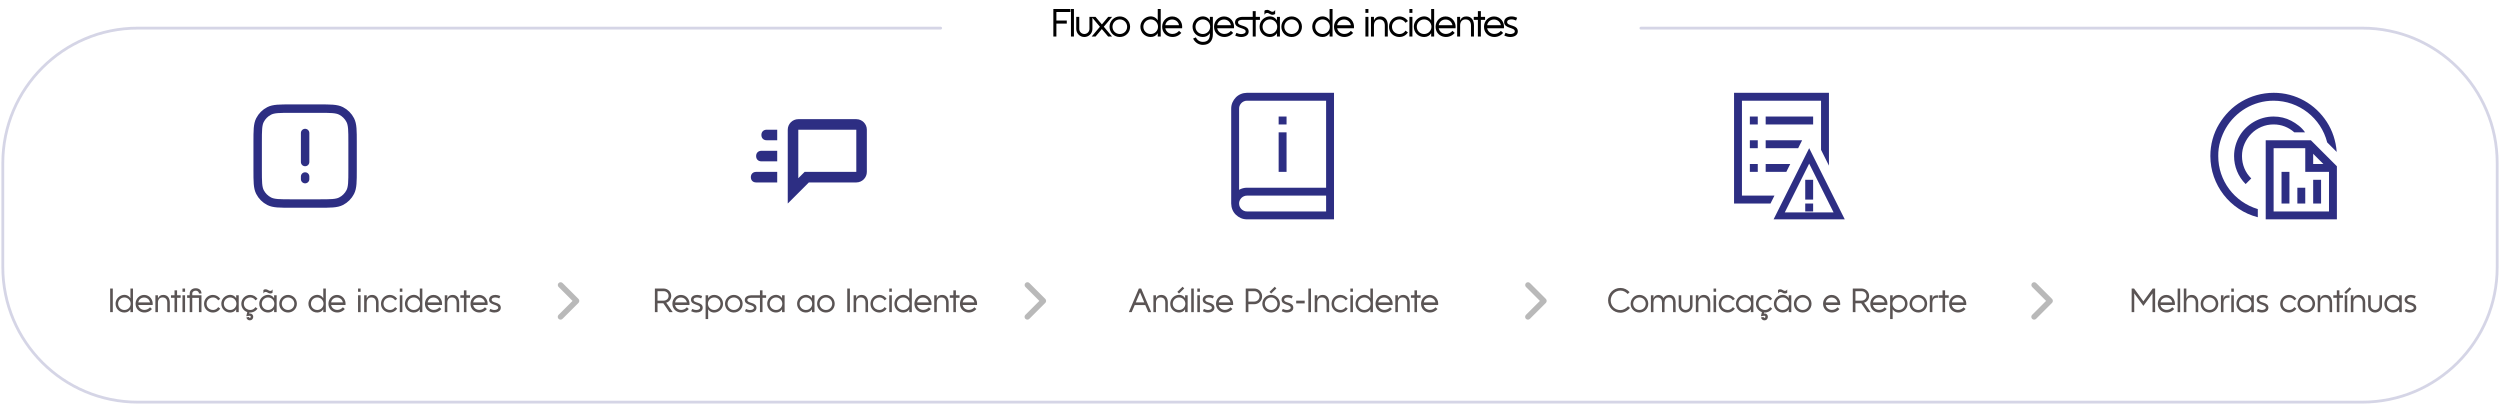 <svg width="889" height="144" viewBox="0 0 889 144" fill="none" xmlns="http://www.w3.org/2000/svg">
<path fill-rule="evenodd" clip-rule="evenodd" d="M205.707 106.293C205.895 106.48 206 106.734 206 107C206 107.265 205.895 107.519 205.707 107.707L200.05 113.364C199.958 113.459 199.848 113.535 199.726 113.588C199.604 113.64 199.472 113.668 199.34 113.669C199.207 113.67 199.075 113.645 198.952 113.594C198.829 113.544 198.718 113.47 198.624 113.376C198.53 113.282 198.456 113.171 198.405 113.048C198.355 112.925 198.33 112.793 198.331 112.66C198.332 112.527 198.36 112.396 198.412 112.274C198.465 112.152 198.541 112.042 198.636 111.95L203.586 107L198.636 102.05C198.454 101.861 198.353 101.608 198.356 101.346C198.358 101.084 198.463 100.833 198.648 100.648C198.834 100.462 199.085 100.357 199.347 100.355C199.609 100.353 199.862 100.453 200.05 100.636L205.707 106.293Z" fill="#B9B9B9"/>
<g clip-path="url(#clip0_45_188)">
<path fill-rule="evenodd" clip-rule="evenodd" d="M371.707 106.293C371.895 106.48 372 106.734 372 107C372 107.265 371.895 107.519 371.707 107.707L366.05 113.364C365.958 113.459 365.848 113.535 365.726 113.588C365.604 113.64 365.472 113.668 365.34 113.669C365.207 113.67 365.075 113.645 364.952 113.594C364.829 113.544 364.718 113.47 364.624 113.376C364.53 113.282 364.456 113.171 364.405 113.048C364.355 112.925 364.33 112.793 364.331 112.66C364.332 112.527 364.36 112.396 364.412 112.274C364.465 112.152 364.541 112.042 364.636 111.95L369.586 107L364.636 102.05C364.454 101.861 364.353 101.608 364.356 101.346C364.358 101.084 364.463 100.833 364.648 100.648C364.834 100.462 365.085 100.357 365.347 100.355C365.609 100.353 365.862 100.453 366.05 100.636L371.707 106.293Z" fill="#B9B9B9"/>
</g>
<g clip-path="url(#clip1_45_188)">
<path fill-rule="evenodd" clip-rule="evenodd" d="M549.707 106.293C549.895 106.48 550 106.734 550 107C550 107.265 549.895 107.519 549.707 107.707L544.05 113.364C543.958 113.459 543.848 113.535 543.726 113.588C543.604 113.64 543.472 113.668 543.34 113.669C543.207 113.67 543.075 113.645 542.952 113.594C542.829 113.544 542.718 113.47 542.624 113.376C542.53 113.282 542.456 113.171 542.405 113.048C542.355 112.925 542.33 112.793 542.331 112.66C542.332 112.527 542.36 112.396 542.412 112.274C542.465 112.152 542.541 112.042 542.636 111.95L547.586 107L542.636 102.05C542.454 101.861 542.353 101.608 542.356 101.346C542.358 101.084 542.463 100.833 542.648 100.648C542.834 100.462 543.085 100.357 543.347 100.355C543.609 100.353 543.862 100.453 544.05 100.636L549.707 106.293Z" fill="#B9B9B9"/>
</g>
<g clip-path="url(#clip2_45_188)">
<path fill-rule="evenodd" clip-rule="evenodd" d="M729.707 106.293C729.895 106.48 730 106.734 730 107C730 107.265 729.895 107.519 729.707 107.707L724.05 113.364C723.958 113.459 723.848 113.535 723.726 113.588C723.604 113.64 723.472 113.668 723.34 113.669C723.207 113.67 723.075 113.645 722.952 113.594C722.829 113.544 722.718 113.47 722.624 113.376C722.53 113.282 722.456 113.171 722.405 113.048C722.355 112.925 722.33 112.793 722.331 112.66C722.332 112.527 722.36 112.396 722.412 112.274C722.465 112.152 722.541 112.042 722.636 111.95L727.586 107L722.636 102.05C722.454 101.861 722.353 101.608 722.356 101.346C722.358 101.084 722.463 100.833 722.648 100.648C722.834 100.462 723.085 100.357 723.347 100.355C723.609 100.353 723.862 100.453 724.05 100.636L729.707 106.293Z" fill="#B9B9B9"/>
</g>
<path d="M39.172 111V102.598H40.115V111H39.172ZM46.379 109.969C45.904 110.754 45.137 111.135 44.228 111.135C42.471 111.135 41.094 109.775 41.094 108.012C41.094 105.059 44.967 103.693 46.379 106.061V102.598H47.287V111H46.379V109.969ZM41.996 108.006C41.996 109.26 42.98 110.227 44.228 110.227C45.477 110.227 46.461 109.254 46.461 108.006C46.461 106.764 45.471 105.773 44.228 105.773C42.986 105.773 41.996 106.764 41.996 108.006ZM49.168 107.537H53.352C52.865 105.199 49.555 105.252 49.168 107.537ZM54.037 109.887C52.068 112.195 48.207 111.129 48.207 108.006C48.207 106.295 49.525 104.871 51.26 104.871C53.217 104.871 54.512 106.594 54.289 108.469H49.168C49.379 109.518 50.287 110.209 51.348 110.209C52.139 110.209 52.836 109.863 53.352 109.266L54.037 109.887ZM56.164 105V106.113C56.516 105.27 57.172 104.865 58.08 104.865C59.703 104.865 60.383 106.131 60.383 107.607V111H59.475V107.619C59.475 106.547 58.965 105.773 57.816 105.773C56.703 105.773 56.164 106.57 56.164 107.619V111H55.256V105H56.164ZM60.799 105.908V105H62.059V103.248H62.967V105H64.25V105.908H62.967V111H62.059V105.908H60.799ZM64.894 111V105H65.809V111H64.894ZM64.894 103.77V102.598H65.809V103.77H64.894ZM70.736 111V105.914H68.369V111H67.461V105.914H66.541V105H67.461V104.373C67.461 103.143 68.457 102.498 69.6 102.498C70.766 102.498 71.644 103.148 71.644 104.373H70.736C70.742 102.99 68.369 103.084 68.369 104.373V105H71.644V111H70.736ZM78.318 106.283L77.58 106.805C76.397 104.936 73.461 105.768 73.461 108.006C73.461 110.244 76.414 111.059 77.586 109.201L78.312 109.746C76.648 112.266 72.559 111.164 72.559 108.012C72.559 106.277 73.959 104.865 75.693 104.865C76.754 104.865 77.738 105.393 78.318 106.283ZM83.984 109.969C83.51 110.754 82.742 111.135 81.834 111.135C80.076 111.135 78.699 109.775 78.699 108.012C78.699 105.059 82.572 103.693 83.984 106.061V105H84.893V111H83.984V109.969ZM79.602 108.006C79.602 109.26 80.586 110.227 81.834 110.227C83.082 110.227 84.066 109.254 84.066 108.006C84.066 106.764 83.076 105.773 81.834 105.773C80.592 105.773 79.602 106.764 79.602 108.006ZM91.572 106.283L90.834 106.805C89.65 104.936 86.715 105.773 86.715 108.006C86.715 110.244 89.668 111.059 90.84 109.201L91.566 109.746C90.934 110.701 89.838 111.211 88.701 111.123L88.607 111.492H88.912C90.447 111.492 90.459 113.912 88.777 113.912C88.197 113.912 87.699 113.438 87.594 112.881L88.473 112.711C88.519 112.881 88.666 113.033 88.853 113.033C89.287 113.033 89.281 112.283 88.83 112.283C88.408 112.283 87.992 112.395 87.576 112.465L87.928 110.977C86.639 110.549 85.812 109.365 85.812 108.012C85.812 106.277 87.213 104.865 88.947 104.865C90.008 104.865 90.992 105.393 91.572 106.283ZM97.473 109.969C96.998 110.754 96.231 111.135 95.322 111.135C93.564 111.135 92.188 109.775 92.188 108.012C92.188 105.059 96.061 103.693 97.473 106.061V105H98.381V111H97.473V109.969ZM93.09 108.006C93.09 109.26 94.074 110.227 95.322 110.227C96.57 110.227 97.555 109.254 97.555 108.006C97.555 106.764 96.564 105.773 95.322 105.773C94.08 105.773 93.09 106.764 93.09 108.006ZM93.664 103.148C93.898 102.914 94.191 102.867 94.508 102.867C95.152 102.867 95.562 103.447 96.096 103.447C96.535 103.447 96.723 103.236 96.928 102.873V104.086C96.705 104.297 96.394 104.373 96.096 104.373C95.422 104.373 95.07 103.805 94.508 103.805C94.068 103.805 93.869 104.01 93.664 104.373V103.148ZM102.436 111.135C100.678 111.135 99.301 109.775 99.301 108.012C99.301 106.277 100.701 104.865 102.436 104.865C104.176 104.865 105.57 106.271 105.57 108.012C105.57 109.764 104.182 111.135 102.436 111.135ZM100.203 108.006C100.203 109.26 101.188 110.227 102.436 110.227C103.684 110.227 104.668 109.254 104.668 108.006C104.668 106.764 103.678 105.773 102.436 105.773C101.193 105.773 100.203 106.764 100.203 108.006ZM114.957 109.969C114.482 110.754 113.715 111.135 112.807 111.135C111.049 111.135 109.672 109.775 109.672 108.012C109.672 105.059 113.545 103.693 114.957 106.061V102.598H115.865V111H114.957V109.969ZM110.574 108.006C110.574 109.26 111.559 110.227 112.807 110.227C114.055 110.227 115.039 109.254 115.039 108.006C115.039 106.764 114.049 105.773 112.807 105.773C111.564 105.773 110.574 106.764 110.574 108.006ZM117.746 107.537H121.93C121.443 105.199 118.133 105.252 117.746 107.537ZM122.615 109.887C120.646 112.195 116.785 111.129 116.785 108.006C116.785 106.295 118.104 104.871 119.838 104.871C121.795 104.871 123.09 106.594 122.867 108.469H117.746C117.957 109.518 118.865 110.209 119.926 110.209C120.717 110.209 121.414 109.863 121.93 109.266L122.615 109.887ZM127.32 111V105H128.234V111H127.32ZM127.32 103.77V102.598H128.234V103.77H127.32ZM130.402 105V106.113C130.754 105.27 131.41 104.865 132.318 104.865C133.941 104.865 134.621 106.131 134.621 107.607V111H133.713V107.619C133.713 106.547 133.203 105.773 132.055 105.773C130.941 105.773 130.402 106.57 130.402 107.619V111H129.494V105H130.402ZM141.236 106.283L140.498 106.805C139.314 104.936 136.379 105.768 136.379 108.006C136.379 110.244 139.332 111.059 140.504 109.201L141.23 109.746C139.566 112.266 135.477 111.164 135.477 108.012C135.477 106.277 136.877 104.865 138.611 104.865C139.672 104.865 140.656 105.393 141.236 106.283ZM142.168 111V105H143.082V111H142.168ZM142.168 103.77V102.598H143.082V103.77H142.168ZM149.281 109.969C148.807 110.754 148.039 111.135 147.131 111.135C145.373 111.135 143.996 109.775 143.996 108.012C143.996 105.059 147.869 103.693 149.281 106.061V102.598H150.189V111H149.281V109.969ZM144.898 108.006C144.898 109.26 145.883 110.227 147.131 110.227C148.379 110.227 149.363 109.254 149.363 108.006C149.363 106.764 148.373 105.773 147.131 105.773C145.889 105.773 144.898 106.764 144.898 108.006ZM152.07 107.537H156.254C155.768 105.199 152.457 105.252 152.07 107.537ZM156.939 109.887C154.971 112.195 151.109 111.129 151.109 108.006C151.109 106.295 152.428 104.871 154.162 104.871C156.119 104.871 157.414 106.594 157.191 108.469H152.07C152.281 109.518 153.189 110.209 154.25 110.209C155.041 110.209 155.738 109.863 156.254 109.266L156.939 109.887ZM159.066 105V106.113C159.418 105.27 160.074 104.865 160.982 104.865C162.605 104.865 163.285 106.131 163.285 107.607V111H162.377V107.619C162.377 106.547 161.867 105.773 160.719 105.773C159.605 105.773 159.066 106.57 159.066 107.619V111H158.158V105H159.066ZM163.701 105.908V105H164.961V103.248H165.869V105H167.152V105.908H165.869V111H164.961V105.908H163.701ZM168.266 107.537H172.449C171.963 105.199 168.652 105.252 168.266 107.537ZM173.135 109.887C171.166 112.195 167.305 111.129 167.305 108.006C167.305 106.295 168.623 104.871 170.357 104.871C172.314 104.871 173.609 106.594 173.387 108.469H168.266C168.477 109.518 169.385 110.209 170.445 110.209C171.236 110.209 171.934 109.863 172.449 109.266L173.135 109.887ZM177.559 106.107C177.143 105.92 176.645 105.773 176.188 105.773C175.666 105.773 174.834 105.902 174.834 106.588C174.834 107.941 178.086 107.244 178.086 109.43C178.086 110.654 176.867 111.135 175.818 111.135C175.18 111.135 174.547 110.965 173.979 110.684L174.342 109.846C174.799 110.068 175.297 110.232 175.812 110.232C176.299 110.232 177.178 110.045 177.178 109.418C177.178 108.105 173.92 108.65 173.92 106.582C173.92 105.352 175.121 104.865 176.182 104.865C176.768 104.865 177.354 105.018 177.887 105.258L177.559 106.107Z" fill="#5A5454"/>
<path d="M108.5 47.301V57.613M108.5 63.699V62.762M91.625 50.625C91.625 46.425 91.625 44.325 92.442 42.72C93.162 41.309 94.309 40.161 95.72 39.443C97.325 38.625 99.425 38.625 103.625 38.625H113.375C117.575 38.625 119.675 38.625 121.28 39.443C122.691 40.161 123.838 41.309 124.557 42.72C125.375 44.325 125.375 46.425 125.375 50.625V60.375C125.375 64.575 125.375 66.675 124.557 68.28C123.838 69.691 122.691 70.838 121.28 71.558C119.675 72.375 117.575 72.375 113.375 72.375H103.625C99.425 72.375 97.325 72.375 95.72 71.558C94.309 70.838 93.162 69.691 92.442 68.28C91.625 66.675 91.625 64.575 91.625 60.375V50.625Z" stroke="#2D2E83" stroke-width="3" stroke-linecap="round" stroke-linejoin="round"/>
<path d="M404.973 102.598H405.799L409.361 111H408.342L407.258 108.475H403.514L402.424 111H401.41L404.973 102.598ZM405.389 103.963L403.883 107.537H406.889L405.389 103.963ZM411.061 105V106.113C411.412 105.27 412.068 104.865 412.977 104.865C414.6 104.865 415.279 106.131 415.279 107.607V111H414.371V107.619C414.371 106.547 413.861 105.773 412.713 105.773C411.6 105.773 411.061 106.57 411.061 107.619V111H410.152V105H411.061ZM421.42 109.969C420.945 110.754 420.178 111.135 419.27 111.135C417.512 111.135 416.135 109.775 416.135 108.012C416.135 105.059 420.008 103.693 421.42 106.061V105H422.328V111H421.42V109.969ZM417.037 108.006C417.037 109.26 418.021 110.227 419.27 110.227C420.518 110.227 421.502 109.254 421.502 108.006C421.502 106.764 420.512 105.773 419.27 105.773C418.027 105.773 417.037 106.764 417.037 108.006ZM421.109 102.562L419.246 104.385L418.666 103.781L420.529 101.959L421.109 102.562ZM423.6 111V102.598H424.508V111H423.6ZM425.768 111V105H426.682V111H425.768ZM425.768 103.77V102.598H426.682V103.77H425.768ZM431.322 106.107C430.906 105.92 430.408 105.773 429.951 105.773C429.43 105.773 428.598 105.902 428.598 106.588C428.598 107.941 431.85 107.244 431.85 109.43C431.85 110.654 430.631 111.135 429.582 111.135C428.943 111.135 428.311 110.965 427.742 110.684L428.105 109.846C428.562 110.068 429.061 110.232 429.576 110.232C430.062 110.232 430.941 110.045 430.941 109.418C430.941 108.105 427.684 108.65 427.684 106.582C427.684 105.352 428.885 104.865 429.945 104.865C430.531 104.865 431.117 105.018 431.65 105.258L431.322 106.107ZM433.373 107.537H437.557C437.07 105.199 433.76 105.252 433.373 107.537ZM438.242 109.887C436.273 112.195 432.412 111.129 432.412 108.006C432.412 106.295 433.73 104.871 435.465 104.871C437.422 104.871 438.717 106.594 438.494 108.469H433.373C433.584 109.518 434.492 110.209 435.553 110.209C436.344 110.209 437.041 109.863 437.557 109.266L438.242 109.887ZM443.926 103.541V107.238H446.029C447.072 107.238 447.875 106.436 447.875 105.393C447.875 104.379 447.049 103.541 446.029 103.541H443.926ZM443.926 108.176V111H442.982V102.598H446.029C447.582 102.598 448.812 103.846 448.812 105.393C448.812 106.934 447.576 108.176 446.029 108.176H443.926ZM452.012 111.135C450.254 111.135 448.877 109.775 448.877 108.012C448.877 106.277 450.277 104.865 452.012 104.865C453.752 104.865 455.146 106.271 455.146 108.012C455.146 109.764 453.758 111.135 452.012 111.135ZM449.779 108.006C449.779 109.26 450.764 110.227 452.012 110.227C453.26 110.227 454.244 109.254 454.244 108.006C454.244 106.764 453.254 105.773 452.012 105.773C450.77 105.773 449.779 106.764 449.779 108.006ZM453.881 102.562L452.018 104.385L451.438 103.781L453.301 101.959L453.881 102.562ZM459.365 106.107C458.949 105.92 458.451 105.773 457.994 105.773C457.473 105.773 456.641 105.902 456.641 106.588C456.641 107.941 459.893 107.244 459.893 109.43C459.893 110.654 458.674 111.135 457.625 111.135C456.986 111.135 456.354 110.965 455.785 110.684L456.148 109.846C456.605 110.068 457.104 110.232 457.619 110.232C458.105 110.232 458.984 110.045 458.984 109.418C458.984 108.105 455.727 108.65 455.727 106.582C455.727 105.352 456.928 104.865 457.988 104.865C458.574 104.865 459.16 105.018 459.693 105.258L459.365 106.107ZM460.924 106.928H463.947V107.877H460.924V106.928ZM465.248 111V102.598H466.191V111H465.248ZM468.424 105V106.113C468.775 105.27 469.432 104.865 470.34 104.865C471.963 104.865 472.643 106.131 472.643 107.607V111H471.734V107.619C471.734 106.547 471.225 105.773 470.076 105.773C468.963 105.773 468.424 106.57 468.424 107.619V111H467.516V105H468.424ZM479.258 106.283L478.52 106.805C477.336 104.936 474.4 105.768 474.4 108.006C474.4 110.244 477.354 111.059 478.525 109.201L479.252 109.746C477.588 112.266 473.498 111.164 473.498 108.012C473.498 106.277 474.898 104.865 476.633 104.865C477.693 104.865 478.678 105.393 479.258 106.283ZM480.189 111V105H481.104V111H480.189ZM480.189 103.77V102.598H481.104V103.77H480.189ZM487.303 109.969C486.828 110.754 486.061 111.135 485.152 111.135C483.395 111.135 482.018 109.775 482.018 108.012C482.018 105.059 485.891 103.693 487.303 106.061V102.598H488.211V111H487.303V109.969ZM482.92 108.006C482.92 109.26 483.904 110.227 485.152 110.227C486.4 110.227 487.385 109.254 487.385 108.006C487.385 106.764 486.395 105.773 485.152 105.773C483.91 105.773 482.92 106.764 482.92 108.006ZM490.092 107.537H494.275C493.789 105.199 490.479 105.252 490.092 107.537ZM494.961 109.887C492.992 112.195 489.131 111.129 489.131 108.006C489.131 106.295 490.449 104.871 492.184 104.871C494.141 104.871 495.436 106.594 495.213 108.469H490.092C490.303 109.518 491.211 110.209 492.271 110.209C493.062 110.209 493.76 109.863 494.275 109.266L494.961 109.887ZM497.088 105V106.113C497.439 105.27 498.096 104.865 499.004 104.865C500.627 104.865 501.307 106.131 501.307 107.607V111H500.398V107.619C500.398 106.547 499.889 105.773 498.74 105.773C497.627 105.773 497.088 106.57 497.088 107.619V111H496.18V105H497.088ZM501.723 105.908V105H502.982V103.248H503.891V105H505.174V105.908H503.891V111H502.982V105.908H501.723ZM506.287 107.537H510.471C509.984 105.199 506.674 105.252 506.287 107.537ZM511.156 109.887C509.188 112.195 505.326 111.129 505.326 108.006C505.326 106.295 506.645 104.871 508.379 104.871C510.336 104.871 511.631 106.594 511.408 108.469H506.287C506.498 109.518 507.406 110.209 508.467 110.209C509.258 110.209 509.955 109.863 510.471 109.266L511.156 109.887Z" fill="#5A5454"/>
<path d="M443.438 33H474.375V78H443.438C442.661 78 441.936 77.853 441.262 77.561C440.588 77.268 439.988 76.865 439.46 76.352C438.933 75.839 438.53 75.246 438.252 74.572C437.974 73.898 437.827 73.166 437.812 72.375V38.625C437.812 37.849 437.959 37.123 438.252 36.45C438.545 35.776 438.948 35.175 439.46 34.648C439.973 34.121 440.566 33.718 441.24 33.44C441.914 33.161 442.646 33.015 443.438 33ZM471.562 75.188V69.562H443.438C443.042 69.562 442.676 69.636 442.339 69.782C442.002 69.929 441.709 70.126 441.46 70.376C441.211 70.624 441.006 70.925 440.845 71.276C440.684 71.628 440.61 71.994 440.625 72.375C440.625 72.77 440.698 73.137 440.845 73.474C440.991 73.811 441.189 74.103 441.438 74.353C441.687 74.602 441.987 74.807 442.339 74.968C442.69 75.129 443.057 75.202 443.438 75.188H471.562ZM471.562 66.75V35.812H443.438C443.042 35.812 442.676 35.886 442.339 36.032C442.002 36.179 441.709 36.377 441.46 36.626C441.211 36.874 441.006 37.175 440.845 37.526C440.684 37.878 440.61 38.244 440.625 38.625V67.497C441.504 66.999 442.441 66.75 443.438 66.75H471.562ZM454.688 61.125V47.062H457.5V61.125H454.688ZM454.688 44.25V41.438H457.5V44.25H454.688Z" fill="#2D2E83"/>
<path d="M233.82 103.541V106.91H235.953C236.938 106.91 237.746 106.254 237.746 105.234C237.746 104.215 236.943 103.541 235.953 103.541H233.82ZM238.045 111L235.877 107.848H233.82V111H232.877V102.598H235.953C237.43 102.598 238.689 103.729 238.689 105.234C238.689 106.318 237.986 107.373 236.902 107.631L239.229 111H238.045ZM240.061 107.537H244.244C243.758 105.199 240.447 105.252 240.061 107.537ZM244.93 109.887C242.961 112.195 239.1 111.129 239.1 108.006C239.1 106.295 240.418 104.871 242.152 104.871C244.109 104.871 245.404 106.594 245.182 108.469H240.061C240.271 109.518 241.18 110.209 242.24 110.209C243.031 110.209 243.729 109.863 244.244 109.266L244.93 109.887ZM249.354 106.107C248.938 105.92 248.439 105.773 247.982 105.773C247.461 105.773 246.629 105.902 246.629 106.588C246.629 107.941 249.881 107.244 249.881 109.43C249.881 110.654 248.662 111.135 247.613 111.135C246.975 111.135 246.342 110.965 245.773 110.684L246.137 109.846C246.594 110.068 247.092 110.232 247.607 110.232C248.094 110.232 248.973 110.045 248.973 109.418C248.973 108.105 245.715 108.65 245.715 106.582C245.715 105.352 246.916 104.865 247.977 104.865C248.562 104.865 249.148 105.018 249.682 105.258L249.354 106.107ZM251.82 106.031C252.289 105.24 253.062 104.865 253.971 104.865C255.729 104.865 257.105 106.225 257.105 107.988C257.105 110.971 253.197 112.289 251.82 109.945V113.455H250.912V105H251.82V106.031ZM256.203 107.994C256.203 106.74 255.219 105.773 253.971 105.773C252.723 105.773 251.738 106.746 251.738 107.994C251.738 109.236 252.729 110.227 253.971 110.227C255.213 110.227 256.203 109.236 256.203 107.994ZM260.949 111.135C259.191 111.135 257.814 109.775 257.814 108.012C257.814 106.277 259.215 104.865 260.949 104.865C262.689 104.865 264.084 106.271 264.084 108.012C264.084 109.764 262.695 111.135 260.949 111.135ZM258.717 108.006C258.717 109.26 259.701 110.227 260.949 110.227C262.197 110.227 263.182 109.254 263.182 108.006C263.182 106.764 262.191 105.773 260.949 105.773C259.707 105.773 258.717 106.764 258.717 108.006ZM270.242 105.908H267.107C266.598 105.908 265.76 106.014 265.76 106.688C265.76 108.012 269 107.332 269 109.471C269 110.678 267.764 111.135 266.738 111.135C266.105 111.135 265.473 110.971 264.904 110.695L265.268 109.875C265.725 110.092 266.223 110.25 266.732 110.25C267.207 110.25 268.092 110.074 268.092 109.459C268.092 108.176 264.846 108.709 264.846 106.682C264.846 105.475 266.07 105 267.102 105H270.242V103.248H271.15V105H272.434V105.908H271.15V111H270.242V105.908ZM278.1 109.969C277.625 110.754 276.857 111.135 275.949 111.135C274.191 111.135 272.814 109.775 272.814 108.012C272.814 105.059 276.688 103.693 278.1 106.061V105H279.008V111H278.1V109.969ZM273.717 108.006C273.717 109.26 274.701 110.227 275.949 110.227C277.197 110.227 278.182 109.254 278.182 108.006C278.182 106.764 277.191 105.773 275.949 105.773C274.707 105.773 273.717 106.764 273.717 108.006ZM288.729 109.969C288.254 110.754 287.486 111.135 286.578 111.135C284.82 111.135 283.443 109.775 283.443 108.012C283.443 105.059 287.316 103.693 288.729 106.061V105H289.637V111H288.729V109.969ZM284.346 108.006C284.346 109.26 285.33 110.227 286.578 110.227C287.826 110.227 288.811 109.254 288.811 108.006C288.811 106.764 287.82 105.773 286.578 105.773C285.336 105.773 284.346 106.764 284.346 108.006ZM293.691 111.135C291.934 111.135 290.557 109.775 290.557 108.012C290.557 106.277 291.957 104.865 293.691 104.865C295.432 104.865 296.826 106.271 296.826 108.012C296.826 109.764 295.438 111.135 293.691 111.135ZM291.459 108.006C291.459 109.26 292.443 110.227 293.691 110.227C294.939 110.227 295.924 109.254 295.924 108.006C295.924 106.764 294.934 105.773 293.691 105.773C292.449 105.773 291.459 106.764 291.459 108.006ZM301.279 111V102.598H302.223V111H301.279ZM304.455 105V106.113C304.807 105.27 305.463 104.865 306.371 104.865C307.994 104.865 308.674 106.131 308.674 107.607V111H307.766V107.619C307.766 106.547 307.256 105.773 306.107 105.773C304.994 105.773 304.455 106.57 304.455 107.619V111H303.547V105H304.455ZM315.289 106.283L314.551 106.805C313.367 104.936 310.432 105.768 310.432 108.006C310.432 110.244 313.385 111.059 314.557 109.201L315.283 109.746C313.619 112.266 309.529 111.164 309.529 108.012C309.529 106.277 310.93 104.865 312.664 104.865C313.725 104.865 314.709 105.393 315.289 106.283ZM316.221 111V105H317.135V111H316.221ZM316.221 103.77V102.598H317.135V103.77H316.221ZM323.334 109.969C322.859 110.754 322.092 111.135 321.184 111.135C319.426 111.135 318.049 109.775 318.049 108.012C318.049 105.059 321.922 103.693 323.334 106.061V102.598H324.242V111H323.334V109.969ZM318.951 108.006C318.951 109.26 319.936 110.227 321.184 110.227C322.432 110.227 323.416 109.254 323.416 108.006C323.416 106.764 322.426 105.773 321.184 105.773C319.941 105.773 318.951 106.764 318.951 108.006ZM326.123 107.537H330.307C329.82 105.199 326.51 105.252 326.123 107.537ZM330.992 109.887C329.023 112.195 325.162 111.129 325.162 108.006C325.162 106.295 326.48 104.871 328.215 104.871C330.172 104.871 331.467 106.594 331.244 108.469H326.123C326.334 109.518 327.242 110.209 328.303 110.209C329.094 110.209 329.791 109.863 330.307 109.266L330.992 109.887ZM333.119 105V106.113C333.471 105.27 334.127 104.865 335.035 104.865C336.658 104.865 337.338 106.131 337.338 107.607V111H336.43V107.619C336.43 106.547 335.92 105.773 334.771 105.773C333.658 105.773 333.119 106.57 333.119 107.619V111H332.211V105H333.119ZM337.754 105.908V105H339.014V103.248H339.922V105H341.205V105.908H339.922V111H339.014V105.908H337.754ZM342.318 107.537H346.502C346.016 105.199 342.705 105.252 342.318 107.537ZM347.188 109.887C345.219 112.195 341.357 111.129 341.357 108.006C341.357 106.295 342.676 104.871 344.41 104.871C346.367 104.871 347.662 106.594 347.439 108.469H342.318C342.529 109.518 343.438 110.209 344.498 110.209C345.289 110.209 345.986 109.863 346.502 109.266L347.188 109.887Z" fill="#5A5454"/>
<path d="M304.5 42.375H283.875C281.812 42.375 280.125 44.062 280.125 46.125V72.375L287.625 64.875H304.5C306.562 64.875 308.25 63.188 308.25 61.125V46.125C308.25 44.062 306.562 42.375 304.5 42.375ZM304.5 61.125H286.125L283.875 63.375V46.125H304.5V61.125ZM272.625 46.125C271.5 46.125 270.75 46.875 270.75 48C270.75 49.125 271.5 49.875 272.625 49.875H276.375V46.125H272.625ZM270.75 53.625C269.625 53.625 268.875 54.375 268.875 55.5C268.875 56.625 269.625 57.375 270.75 57.375H276.375V53.625H270.75ZM268.875 61.125C267.75 61.125 267 61.875 267 63C267 64.125 267.75 64.875 268.875 64.875H276.375V61.125H268.875Z" fill="#2D2E83"/>
<path d="M579.643 109.512C578.816 110.496 577.533 111.205 576.227 111.205C573.742 111.205 571.832 109.271 571.832 106.793C571.832 104.326 573.754 102.393 576.227 102.393C577.545 102.393 578.6 102.938 579.484 103.887L578.805 104.543C578.125 103.811 577.24 103.33 576.227 103.33C574.328 103.33 572.77 104.895 572.77 106.793C572.77 108.785 574.229 110.268 576.227 110.268C577.246 110.268 578.283 109.67 578.928 108.902L579.643 109.512ZM582.988 111.135C581.23 111.135 579.854 109.775 579.854 108.012C579.854 106.277 581.254 104.865 582.988 104.865C584.729 104.865 586.123 106.271 586.123 108.012C586.123 109.764 584.734 111.135 582.988 111.135ZM580.756 108.006C580.756 109.26 581.74 110.227 582.988 110.227C584.236 110.227 585.221 109.254 585.221 108.006C585.221 106.764 584.23 105.773 582.988 105.773C581.746 105.773 580.756 106.764 580.756 108.006ZM587.969 105V106.113C588.297 105.316 588.871 104.877 589.75 104.877C590.547 104.877 591.186 105.305 591.525 106.02C592 105.211 592.779 104.877 593.693 104.877C595.27 104.877 595.855 106.213 595.855 107.607V111H594.947V107.619C594.947 106.605 594.543 105.785 593.43 105.785C592.363 105.785 591.912 106.658 591.912 107.625V111H591.004V107.619C591.004 106.623 590.588 105.785 589.486 105.785C588.42 105.785 587.969 106.658 587.969 107.625V111H587.061V105H587.969ZM597.848 105V108.668C597.848 109.523 598.545 110.221 599.4 110.221C600.262 110.221 600.953 109.529 600.953 108.668V105H601.861V108.668C601.861 110.033 600.766 111.135 599.4 111.135C598.029 111.135 596.934 110.039 596.934 108.668V105H597.848ZM603.947 105V106.113C604.299 105.27 604.955 104.865 605.863 104.865C607.486 104.865 608.166 106.131 608.166 107.607V111H607.258V107.619C607.258 106.547 606.748 105.773 605.6 105.773C604.486 105.773 603.947 106.57 603.947 107.619V111H603.039V105H603.947ZM609.338 111V105H610.252V111H609.338ZM609.338 103.77V102.598H610.252V103.77H609.338ZM616.926 106.283L616.188 106.805C615.004 104.936 612.068 105.768 612.068 108.006C612.068 110.244 615.021 111.059 616.193 109.201L616.92 109.746C615.256 112.266 611.166 111.164 611.166 108.012C611.166 106.277 612.566 104.865 614.301 104.865C615.361 104.865 616.346 105.393 616.926 106.283ZM622.592 109.969C622.117 110.754 621.35 111.135 620.441 111.135C618.684 111.135 617.307 109.775 617.307 108.012C617.307 105.059 621.18 103.693 622.592 106.061V105H623.5V111H622.592V109.969ZM618.209 108.006C618.209 109.26 619.193 110.227 620.441 110.227C621.689 110.227 622.674 109.254 622.674 108.006C622.674 106.764 621.684 105.773 620.441 105.773C619.199 105.773 618.209 106.764 618.209 108.006ZM630.18 106.283L629.441 106.805C628.258 104.936 625.322 105.773 625.322 108.006C625.322 110.244 628.275 111.059 629.447 109.201L630.174 109.746C629.541 110.701 628.445 111.211 627.309 111.123L627.215 111.492H627.52C629.055 111.492 629.066 113.912 627.385 113.912C626.805 113.912 626.307 113.438 626.201 112.881L627.08 112.711C627.127 112.881 627.273 113.033 627.461 113.033C627.895 113.033 627.889 112.283 627.438 112.283C627.016 112.283 626.6 112.395 626.184 112.465L626.535 110.977C625.246 110.549 624.42 109.365 624.42 108.012C624.42 106.277 625.82 104.865 627.555 104.865C628.615 104.865 629.6 105.393 630.18 106.283ZM636.08 109.969C635.605 110.754 634.838 111.135 633.93 111.135C632.172 111.135 630.795 109.775 630.795 108.012C630.795 105.059 634.668 103.693 636.08 106.061V105H636.988V111H636.08V109.969ZM631.697 108.006C631.697 109.26 632.682 110.227 633.93 110.227C635.178 110.227 636.162 109.254 636.162 108.006C636.162 106.764 635.172 105.773 633.93 105.773C632.688 105.773 631.697 106.764 631.697 108.006ZM632.271 103.148C632.506 102.914 632.799 102.867 633.115 102.867C633.76 102.867 634.17 103.447 634.703 103.447C635.143 103.447 635.33 103.236 635.535 102.873V104.086C635.312 104.297 635.002 104.373 634.703 104.373C634.029 104.373 633.678 103.805 633.115 103.805C632.676 103.805 632.477 104.01 632.271 104.373V103.148ZM641.043 111.135C639.285 111.135 637.908 109.775 637.908 108.012C637.908 106.277 639.309 104.865 641.043 104.865C642.783 104.865 644.178 106.271 644.178 108.012C644.178 109.764 642.789 111.135 641.043 111.135ZM638.811 108.006C638.811 109.26 639.795 110.227 641.043 110.227C642.291 110.227 643.275 109.254 643.275 108.006C643.275 106.764 642.285 105.773 641.043 105.773C639.801 105.773 638.811 106.764 638.811 108.006ZM649.24 107.537H653.424C652.938 105.199 649.627 105.252 649.24 107.537ZM654.109 109.887C652.141 112.195 648.279 111.129 648.279 108.006C648.279 106.295 649.598 104.871 651.332 104.871C653.289 104.871 654.584 106.594 654.361 108.469H649.24C649.451 109.518 650.359 110.209 651.42 110.209C652.211 110.209 652.908 109.863 653.424 109.266L654.109 109.887ZM659.793 103.541V106.91H661.926C662.91 106.91 663.719 106.254 663.719 105.234C663.719 104.215 662.916 103.541 661.926 103.541H659.793ZM664.018 111L661.85 107.848H659.793V111H658.85V102.598H661.926C663.402 102.598 664.662 103.729 664.662 105.234C664.662 106.318 663.959 107.373 662.875 107.631L665.201 111H664.018ZM666.033 107.537H670.217C669.73 105.199 666.42 105.252 666.033 107.537ZM670.902 109.887C668.934 112.195 665.072 111.129 665.072 108.006C665.072 106.295 666.391 104.871 668.125 104.871C670.082 104.871 671.377 106.594 671.154 108.469H666.033C666.244 109.518 667.152 110.209 668.213 110.209C669.004 110.209 669.701 109.863 670.217 109.266L670.902 109.887ZM673.035 106.031C673.504 105.24 674.277 104.865 675.186 104.865C676.943 104.865 678.32 106.225 678.32 107.988C678.32 110.971 674.412 112.289 673.035 109.945V113.455H672.127V105H673.035V106.031ZM677.418 107.994C677.418 106.74 676.434 105.773 675.186 105.773C673.938 105.773 672.953 106.746 672.953 107.994C672.953 109.236 673.943 110.227 675.186 110.227C676.428 110.227 677.418 109.236 677.418 107.994ZM682.164 111.135C680.406 111.135 679.029 109.775 679.029 108.012C679.029 106.277 680.43 104.865 682.164 104.865C683.904 104.865 685.299 106.271 685.299 108.012C685.299 109.764 683.91 111.135 682.164 111.135ZM679.932 108.006C679.932 109.26 680.916 110.227 682.164 110.227C683.412 110.227 684.396 109.254 684.396 108.006C684.396 106.764 683.406 105.773 682.164 105.773C680.922 105.773 679.932 106.764 679.932 108.006ZM687.145 105V106.271C687.426 105.041 688.188 105 689.295 105V105.879H688.697C687.572 105.879 687.145 106.752 687.145 107.76V111H686.236V105H687.145ZM689.512 105.908V105H690.771V103.248H691.68V105H692.963V105.908H691.68V111H690.771V105.908H689.512ZM694.076 107.537H698.26C697.773 105.199 694.463 105.252 694.076 107.537ZM698.945 109.887C696.977 112.195 693.115 111.129 693.115 108.006C693.115 106.295 694.434 104.871 696.168 104.871C698.125 104.871 699.42 106.594 699.197 108.469H694.076C694.287 109.518 695.195 110.209 696.256 110.209C697.047 110.209 697.744 109.863 698.26 109.266L698.945 109.887Z" fill="#5A5454"/>
<path d="M630.995 69.562L629.589 72.375H616.625V33H650.375V58.906L647.562 53.281V35.812H619.438V69.562H630.995ZM625.062 52.688H622.25V49.875H625.062V52.688ZM639.433 52.688H627.875V49.875H640.839L639.433 52.688ZM622.25 58.312H625.062V61.125H622.25V58.312ZM627.875 58.312H636.62L635.214 61.125H627.875V58.312ZM625.062 44.25H622.25V41.438H625.062V44.25ZM644.75 44.25H627.875V41.438H644.75V44.25ZM644.75 63.938V70.969H641.938V63.938H644.75ZM641.938 72.375H644.75V75.188H641.938V72.375ZM656 78H630.688L643.344 52.688L656 78ZM634.665 75.539H652.023L643.344 58.181L634.665 75.539Z" fill="#2D2E83"/>
<path d="M765.504 102.598H766.365V111H765.434V104.32L762.188 108.773L758.941 104.32V111H758.016V102.598H758.871L762.188 107.15L765.504 102.598ZM768.27 107.537H772.453C771.967 105.199 768.656 105.252 768.27 107.537ZM773.139 109.887C771.17 112.195 767.309 111.129 767.309 108.006C767.309 106.295 768.627 104.871 770.361 104.871C772.318 104.871 773.613 106.594 773.391 108.469H768.27C768.48 109.518 769.389 110.209 770.449 110.209C771.24 110.209 771.938 109.863 772.453 109.266L773.139 109.887ZM774.363 111V102.598H775.271V111H774.363ZM777.469 102.598V106.113C777.82 105.27 778.477 104.865 779.385 104.865C781.008 104.865 781.688 106.131 781.688 107.607V111H780.779V107.619C780.779 106.547 780.27 105.773 779.121 105.773C778.008 105.773 777.469 106.57 777.469 107.619V111H776.561V102.598H777.469ZM785.689 111.135C783.932 111.135 782.555 109.775 782.555 108.012C782.555 106.277 783.955 104.865 785.689 104.865C787.43 104.865 788.824 106.271 788.824 108.012C788.824 109.764 787.436 111.135 785.689 111.135ZM783.457 108.006C783.457 109.26 784.441 110.227 785.689 110.227C786.938 110.227 787.922 109.254 787.922 108.006C787.922 106.764 786.932 105.773 785.689 105.773C784.447 105.773 783.457 106.764 783.457 108.006ZM790.67 105V106.271C790.951 105.041 791.713 105 792.82 105V105.879H792.223C791.098 105.879 790.67 106.752 790.67 107.76V111H789.762V105H790.67ZM793.441 111V105H794.355V111H793.441ZM793.441 103.77V102.598H794.355V103.77H793.441ZM800.555 109.969C800.08 110.754 799.312 111.135 798.404 111.135C796.646 111.135 795.27 109.775 795.27 108.012C795.27 105.059 799.143 103.693 800.555 106.061V105H801.463V111H800.555V109.969ZM796.172 108.006C796.172 109.26 797.156 110.227 798.404 110.227C799.652 110.227 800.637 109.254 800.637 108.006C800.637 106.764 799.646 105.773 798.404 105.773C797.162 105.773 796.172 106.764 796.172 108.006ZM806.109 106.107C805.693 105.92 805.195 105.773 804.738 105.773C804.217 105.773 803.385 105.902 803.385 106.588C803.385 107.941 806.637 107.244 806.637 109.43C806.637 110.654 805.418 111.135 804.369 111.135C803.73 111.135 803.098 110.965 802.529 110.684L802.893 109.846C803.35 110.068 803.848 110.232 804.363 110.232C804.85 110.232 805.729 110.045 805.729 109.418C805.729 108.105 802.471 108.65 802.471 106.582C802.471 105.352 803.672 104.865 804.732 104.865C805.318 104.865 805.904 105.018 806.438 105.258L806.109 106.107ZM816.592 106.283L815.854 106.805C814.67 104.936 811.734 105.768 811.734 108.006C811.734 110.244 814.688 111.059 815.859 109.201L816.586 109.746C814.922 112.266 810.832 111.164 810.832 108.012C810.832 106.277 812.232 104.865 813.967 104.865C815.027 104.865 816.012 105.393 816.592 106.283ZM820.107 111.135C818.35 111.135 816.973 109.775 816.973 108.012C816.973 106.277 818.373 104.865 820.107 104.865C821.848 104.865 823.242 106.271 823.242 108.012C823.242 109.764 821.854 111.135 820.107 111.135ZM817.875 108.006C817.875 109.26 818.859 110.227 820.107 110.227C821.355 110.227 822.34 109.254 822.34 108.006C822.34 106.764 821.35 105.773 820.107 105.773C818.865 105.773 817.875 106.764 817.875 108.006ZM825.082 105V106.113C825.434 105.27 826.09 104.865 826.998 104.865C828.621 104.865 829.301 106.131 829.301 107.607V111H828.393V107.619C828.393 106.547 827.883 105.773 826.734 105.773C825.621 105.773 825.082 106.57 825.082 107.619V111H824.174V105H825.082ZM829.717 105.908V105H830.977V103.248H831.885V105H833.168V105.908H831.885V111H830.977V105.908H829.717ZM833.783 111V105H834.691V111H833.783ZM836.115 102.738L834.252 104.561L833.672 103.957L835.535 102.135L836.115 102.738ZM836.859 105V106.113C837.211 105.27 837.867 104.865 838.775 104.865C840.398 104.865 841.078 106.131 841.078 107.607V111H840.17V107.619C840.17 106.547 839.66 105.773 838.512 105.773C837.398 105.773 836.859 106.57 836.859 107.619V111H835.951V105H836.859ZM843.029 105V108.668C843.029 109.523 843.727 110.221 844.582 110.221C845.443 110.221 846.135 109.529 846.135 108.668V105H847.043V108.668C847.043 110.033 845.947 111.135 844.582 111.135C843.211 111.135 842.115 110.039 842.115 108.668V105H843.029ZM853.16 109.969C852.686 110.754 851.918 111.135 851.01 111.135C849.252 111.135 847.875 109.775 847.875 108.012C847.875 105.059 851.748 103.693 853.16 106.061V105H854.068V111H853.16V109.969ZM848.777 108.006C848.777 109.26 849.762 110.227 851.01 110.227C852.258 110.227 853.242 109.254 853.242 108.006C853.242 106.764 852.252 105.773 851.01 105.773C849.768 105.773 848.777 106.764 848.777 108.006ZM858.715 106.107C858.299 105.92 857.801 105.773 857.344 105.773C856.822 105.773 855.99 105.902 855.99 106.588C855.99 107.941 859.242 107.244 859.242 109.43C859.242 110.654 858.023 111.135 856.975 111.135C856.336 111.135 855.703 110.965 855.135 110.684L855.498 109.846C855.955 110.068 856.453 110.232 856.969 110.232C857.455 110.232 858.334 110.045 858.334 109.418C858.334 108.105 855.076 108.65 855.076 106.582C855.076 105.352 856.277 104.865 857.338 104.865C857.924 104.865 858.51 105.018 859.043 105.258L858.715 106.107Z" fill="#5A5454"/>
<g clip-path="url(#clip3_45_188)">
<path d="M788.812 55.5C788.812 57.683 789.149 59.77 789.823 61.762C790.497 63.754 791.457 65.585 792.702 67.255C793.947 68.925 795.434 70.368 797.162 71.584C798.891 72.8 800.795 73.723 802.875 74.353V77.253C800.399 76.608 798.129 75.598 796.063 74.221C793.998 72.844 792.218 71.189 790.724 69.255C789.23 67.321 788.073 65.19 787.252 62.861C786.432 60.532 786.015 58.078 786 55.5C786 53.435 786.264 51.442 786.791 49.523C787.318 47.605 788.08 45.817 789.076 44.162C790.072 42.507 791.244 40.991 792.592 39.614C793.939 38.237 795.456 37.058 797.14 36.076C798.825 35.095 800.619 34.34 802.523 33.813C804.428 33.286 806.42 33.015 808.5 33C810.478 33 812.382 33.242 814.213 33.725C816.044 34.209 817.772 34.904 819.398 35.812C821.024 36.721 822.511 37.812 823.859 39.086C825.207 40.361 826.386 41.774 827.396 43.327C828.407 44.88 829.213 46.565 829.813 48.381C830.414 50.197 830.788 52.08 830.934 54.028L827.55 50.644C826.994 48.476 826.115 46.484 824.914 44.667C823.712 42.851 822.262 41.284 820.563 39.965C818.864 38.647 816.996 37.629 814.96 36.911C812.924 36.193 810.771 35.827 808.5 35.812C806.684 35.812 804.94 36.047 803.271 36.516C801.601 36.984 800.041 37.644 798.59 38.493C797.14 39.343 795.807 40.376 794.591 41.591C793.375 42.807 792.35 44.133 791.515 45.568C790.68 47.004 790.014 48.571 789.516 50.27C789.018 51.97 788.783 53.713 788.812 55.5ZM808.5 44.25C806.947 44.25 805.49 44.543 804.127 45.129C802.765 45.715 801.579 46.52 800.568 47.546C799.557 48.571 798.751 49.765 798.151 51.127C797.55 52.49 797.25 53.947 797.25 55.5C797.25 57.009 797.528 58.444 798.085 59.807C798.642 61.169 799.462 62.385 800.546 63.454L798.546 65.454C797.213 64.121 796.195 62.597 795.492 60.883C794.789 59.169 794.438 57.375 794.438 55.5C794.438 54.211 794.606 52.966 794.943 51.765C795.28 50.563 795.749 49.443 796.349 48.403C796.95 47.363 797.682 46.418 798.546 45.568C799.411 44.719 800.363 43.986 801.403 43.371C802.443 42.756 803.563 42.28 804.765 41.943C805.966 41.606 807.211 41.438 808.5 41.438C809.599 41.438 810.675 41.562 811.73 41.811C812.785 42.06 813.788 42.434 814.74 42.932C815.692 43.43 816.593 44.016 817.443 44.69C818.292 45.363 819.04 46.154 819.684 47.062H815.861C814.835 46.154 813.7 45.459 812.455 44.975C811.21 44.492 809.892 44.25 808.5 44.25ZM821.75 49.875L831 59.126V78H805.688V49.875H821.75ZM822.562 54.687V58.312H826.188L822.562 54.687ZM828.188 75.188V61.125H819.75V52.688H808.5V75.188H828.188ZM825.375 63.938V72.375H822.562V63.938H825.375ZM811.312 72.375V61.125H814.125V72.375H811.312ZM816.938 72.375V66.75H819.75V72.375H816.938Z" fill="#2D2E83"/>
</g>
<path d="M334.5 10H49C22.49 10 1 31.49 1 58V95C1 121.51 22.49 143 49 143H840C866.51 143 888 121.51 888 95V58C888 31.49 866.51 10 840 10H583.5" stroke="#2D2E83" stroke-opacity="0.2" stroke-linecap="round"/>
<path d="M374.572 3.197H380.635V4.277H375.652V7.292H379.35V8.393H375.652V13H374.572V3.197ZM380.834 13V3.197H381.894V13H380.834ZM383.781 6V10.279C383.781 11.277 384.594 12.091 385.592 12.091C386.597 12.091 387.404 11.284 387.404 10.279V6H388.463V10.279C388.463 11.872 387.185 13.157 385.592 13.157C383.993 13.157 382.714 11.879 382.714 10.279V6H383.781ZM394.083 6H395.464L392.511 9.5L395.443 13H394.063L391.814 10.327L389.571 13H388.191L391.13 9.514L388.184 6H389.571L391.827 8.687L394.083 6ZM398.206 13.157C396.155 13.157 394.549 11.571 394.549 9.514C394.549 7.49 396.182 5.843 398.206 5.843C400.236 5.843 401.863 7.483 401.863 9.514C401.863 11.558 400.243 13.157 398.206 13.157ZM395.601 9.507C395.601 10.97 396.75 12.098 398.206 12.098C399.662 12.098 400.81 10.963 400.81 9.507C400.81 8.058 399.655 6.902 398.206 6.902C396.757 6.902 395.601 8.058 395.601 9.507ZM411.694 11.797C411.14 12.713 410.245 13.157 409.185 13.157C407.135 13.157 405.528 11.571 405.528 9.514C405.528 6.068 410.047 4.476 411.694 7.237V3.197H412.754V13H411.694V11.797ZM406.581 9.507C406.581 10.97 407.729 12.098 409.185 12.098C410.641 12.098 411.79 10.963 411.79 9.507C411.79 8.058 410.635 6.902 409.185 6.902C407.736 6.902 406.581 8.058 406.581 9.507ZM414.388 8.96H419.269C418.702 6.232 414.839 6.294 414.388 8.96ZM420.069 11.701C417.772 14.395 413.267 13.15 413.267 9.507C413.267 7.511 414.805 5.85 416.828 5.85C419.112 5.85 420.622 7.859 420.363 10.047H414.388C414.634 11.271 415.694 12.077 416.931 12.077C417.854 12.077 418.667 11.674 419.269 10.977L420.069 11.701ZM430.235 11.797C429.681 12.713 428.786 13.157 427.726 13.157C425.675 13.157 424.069 11.571 424.069 9.514C424.069 6.068 428.587 4.476 430.235 7.237V6H431.294V12.193C431.294 14.463 430.112 15.96 427.76 15.96C426.229 15.96 424.916 15.099 424.274 13.711L425.251 13.287C425.709 14.292 426.66 14.894 427.76 14.894C429.51 14.894 430.214 13.848 430.235 12.193V11.797ZM425.122 9.507C425.122 10.97 426.27 12.098 427.726 12.098C429.182 12.098 430.331 10.963 430.331 9.507C430.331 8.058 429.175 6.902 427.726 6.902C426.277 6.902 425.122 8.058 425.122 9.507ZM432.833 8.96H437.714C437.147 6.232 433.284 6.294 432.833 8.96ZM438.514 11.701C436.217 14.395 431.712 13.15 431.712 9.507C431.712 7.511 433.25 5.85 435.273 5.85C437.557 5.85 439.067 7.859 438.808 10.047H432.833C433.079 11.271 434.139 12.077 435.376 12.077C436.299 12.077 437.112 11.674 437.714 10.977L438.514 11.701ZM445.473 7.06H441.816C441.221 7.06 440.244 7.183 440.244 7.969C440.244 9.514 444.024 8.721 444.024 11.216C444.024 12.624 442.582 13.157 441.385 13.157C440.647 13.157 439.909 12.966 439.246 12.645L439.67 11.688C440.203 11.94 440.784 12.125 441.379 12.125C441.932 12.125 442.964 11.92 442.964 11.202C442.964 9.705 439.177 10.327 439.177 7.962C439.177 6.554 440.606 6 441.809 6H445.473V3.956H446.533V6H448.03V7.06H446.533V13H445.473V7.06ZM454.08 11.797C453.527 12.713 452.631 13.157 451.571 13.157C449.521 13.157 447.914 11.571 447.914 9.514C447.914 6.068 452.433 4.476 454.08 7.237V6H455.14V13H454.08V11.797ZM448.967 9.507C448.967 10.97 450.115 12.098 451.571 12.098C453.027 12.098 454.176 10.963 454.176 9.507C454.176 8.058 453.021 6.902 451.571 6.902C450.122 6.902 448.967 8.058 448.967 9.507ZM449.637 3.84C449.91 3.566 450.252 3.512 450.621 3.512C451.373 3.512 451.852 4.188 452.474 4.188C452.986 4.188 453.205 3.942 453.444 3.519V4.934C453.185 5.18 452.822 5.269 452.474 5.269C451.688 5.269 451.277 4.605 450.621 4.605C450.109 4.605 449.876 4.845 449.637 5.269V3.84ZM459.31 13.157C457.259 13.157 455.653 11.571 455.653 9.514C455.653 7.49 457.287 5.843 459.31 5.843C461.341 5.843 462.967 7.483 462.967 9.514C462.967 11.558 461.347 13.157 459.31 13.157ZM456.706 9.507C456.706 10.97 457.854 12.098 459.31 12.098C460.766 12.098 461.915 10.963 461.915 9.507C461.915 8.058 460.759 6.902 459.31 6.902C457.861 6.902 456.706 8.058 456.706 9.507ZM472.799 11.797C472.245 12.713 471.349 13.157 470.29 13.157C468.239 13.157 466.633 11.571 466.633 9.514C466.633 6.068 471.151 4.476 472.799 7.237V3.197H473.858V13H472.799V11.797ZM467.685 9.507C467.685 10.97 468.834 12.098 470.29 12.098C471.746 12.098 472.894 10.963 472.894 9.507C472.894 8.058 471.739 6.902 470.29 6.902C468.841 6.902 467.685 8.058 467.685 9.507ZM475.493 8.96H480.373C479.806 6.232 475.944 6.294 475.493 8.96ZM481.173 11.701C478.876 14.395 474.371 13.15 474.371 9.507C474.371 7.511 475.91 5.85 477.933 5.85C480.216 5.85 481.727 7.859 481.467 10.047H475.493C475.739 11.271 476.798 12.077 478.036 12.077C478.958 12.077 479.772 11.674 480.373 10.977L481.173 11.701ZM485.542 13V6H486.609V13H485.542ZM485.542 4.564V3.197H486.609V4.564H485.542ZM488.578 6V7.299C488.988 6.314 489.754 5.843 490.814 5.843C492.707 5.843 493.5 7.319 493.5 9.042V13H492.441V9.056C492.441 7.805 491.846 6.902 490.506 6.902C489.207 6.902 488.578 7.832 488.578 9.056V13H487.519V6H488.578ZM500.658 7.497L499.797 8.105C498.416 5.925 494.991 6.896 494.991 9.507C494.991 12.118 498.436 13.068 499.803 10.901L500.651 11.537C498.71 14.477 493.938 13.191 493.938 9.514C493.938 7.49 495.572 5.843 497.595 5.843C498.833 5.843 499.981 6.458 500.658 7.497ZM501.185 13V6H502.251V13H501.185ZM501.185 4.564V3.197H502.251V4.564H501.185ZM508.924 11.797C508.37 12.713 507.474 13.157 506.415 13.157C504.364 13.157 502.758 11.571 502.758 9.514C502.758 6.068 507.276 4.476 508.924 7.237V3.197H509.983V13H508.924V11.797ZM503.81 9.507C503.81 10.97 504.959 12.098 506.415 12.098C507.871 12.098 509.019 10.963 509.019 9.507C509.019 8.058 507.864 6.902 506.415 6.902C504.966 6.902 503.81 8.058 503.81 9.507ZM511.617 8.96H516.498C515.931 6.232 512.069 6.294 511.617 8.96ZM517.298 11.701C515.001 14.395 510.496 13.15 510.496 9.507C510.496 7.511 512.034 5.85 514.058 5.85C516.341 5.85 517.852 7.859 517.592 10.047H511.617C511.864 11.271 512.923 12.077 514.16 12.077C515.083 12.077 515.897 11.674 516.498 10.977L517.298 11.701ZM519.22 6V7.299C519.63 6.314 520.395 5.843 521.455 5.843C523.349 5.843 524.141 7.319 524.141 9.042V13H523.082V9.056C523.082 7.805 522.487 6.902 521.147 6.902C519.849 6.902 519.22 7.832 519.22 9.056V13H518.16V6H519.22ZM524.067 7.06V6H525.537V3.956H526.596V6H528.093V7.06H526.596V13H525.537V7.06H524.067ZM528.832 8.96H533.713C533.146 6.232 529.283 6.294 528.832 8.96ZM534.513 11.701C532.216 14.395 527.711 13.15 527.711 9.507C527.711 7.511 529.249 5.85 531.272 5.85C533.556 5.85 535.066 7.859 534.807 10.047H528.832C529.078 11.271 530.138 12.077 531.375 12.077C532.298 12.077 533.111 11.674 533.713 10.977L534.513 11.701ZM539.114 7.292C538.628 7.073 538.047 6.902 537.514 6.902C536.906 6.902 535.935 7.053 535.935 7.853C535.935 9.432 539.729 8.618 539.729 11.168C539.729 12.597 538.307 13.157 537.084 13.157C536.338 13.157 535.6 12.959 534.937 12.631L535.361 11.653C535.894 11.913 536.475 12.104 537.077 12.104C537.644 12.104 538.669 11.886 538.669 11.154C538.669 9.623 534.869 10.259 534.869 7.846C534.869 6.41 536.27 5.843 537.507 5.843C538.191 5.843 538.875 6.021 539.497 6.301L539.114 7.292Z" fill="black"/>
<defs>
<clipPath id="clip0_45_188">
<rect width="24" height="24" fill="white" transform="matrix(-1 0 0 -1 380 119)"/>
</clipPath>
<clipPath id="clip1_45_188">
<rect width="24" height="24" fill="white" transform="matrix(-1 0 0 -1 558 119)"/>
</clipPath>
<clipPath id="clip2_45_188">
<rect width="24" height="24" fill="white" transform="matrix(-1 0 0 -1 738 119)"/>
</clipPath>
<clipPath id="clip3_45_188">
<rect width="45" height="45" fill="white" transform="translate(786 33)"/>
</clipPath>
</defs>
</svg>
